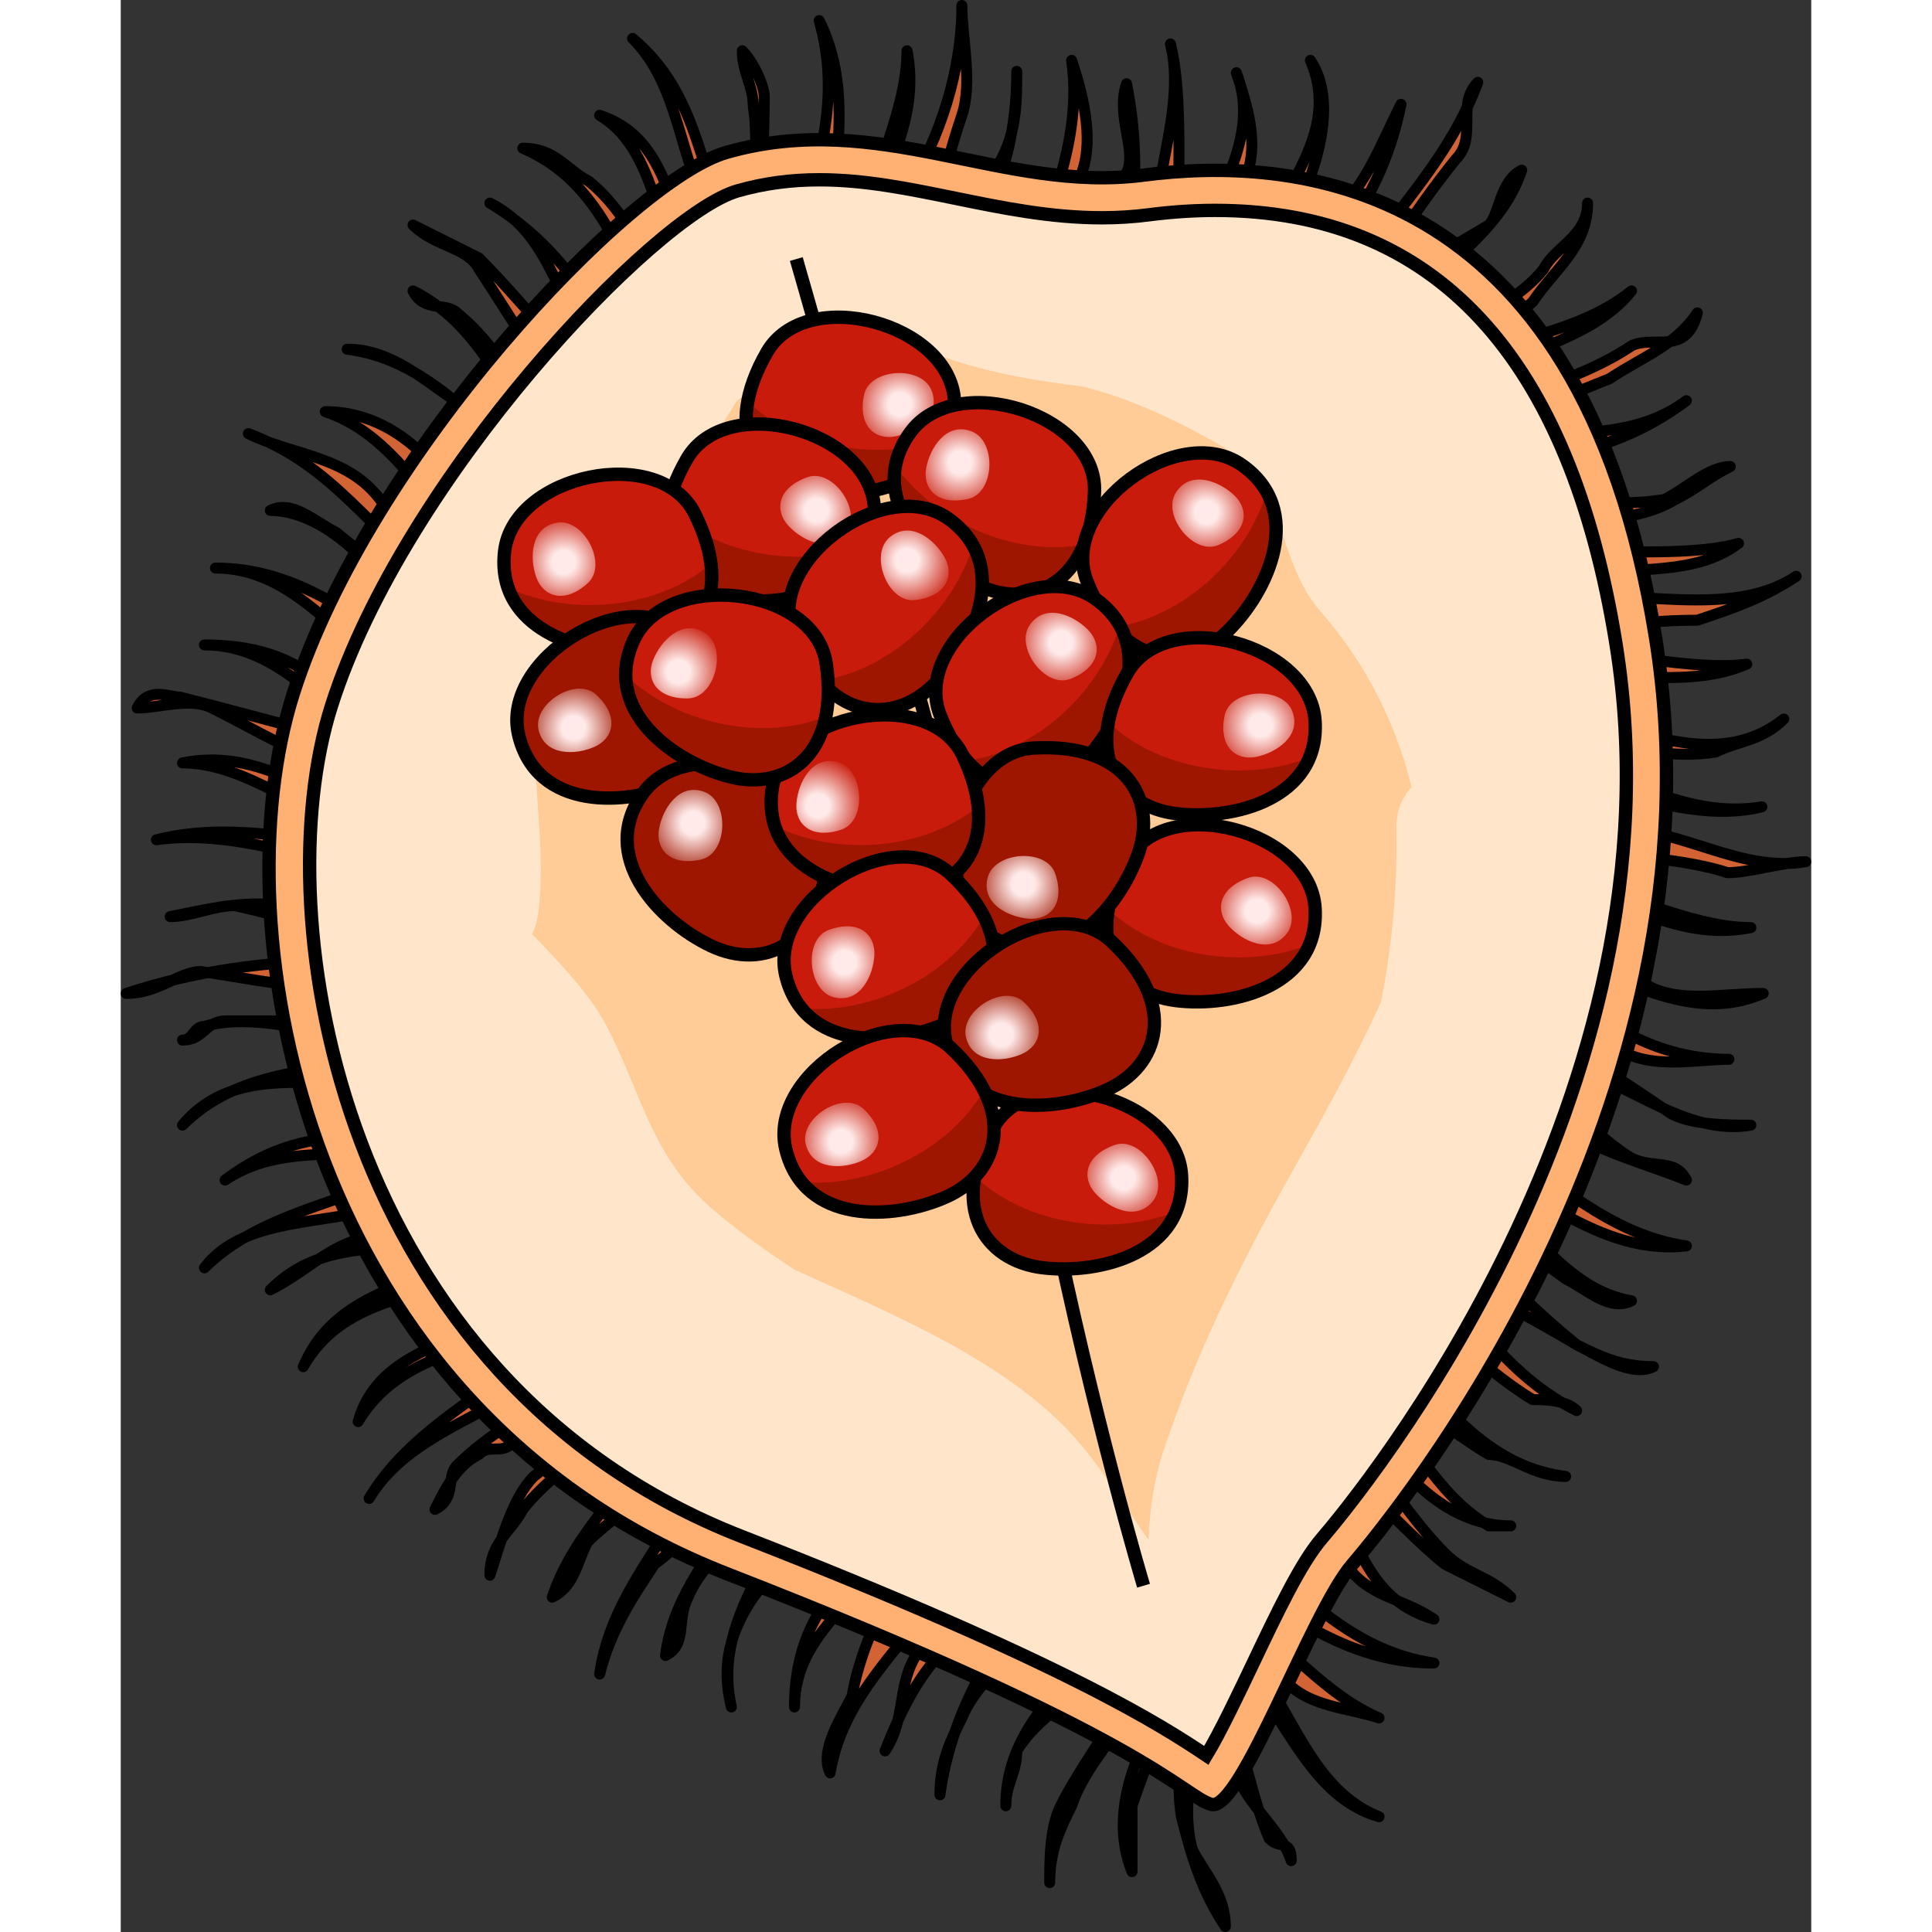 <?xml version="1.0" encoding="utf-8"?>
<!-- Created by: Science Figures, www.sciencefigures.org, Generator: Science Figures Editor -->
<!DOCTYPE svg PUBLIC "-//W3C//DTD SVG 1.1//EN" "http://www.w3.org/Graphics/SVG/1.1/DTD/svg11.dtd">
<svg version="1.1" id="Layer_1" xmlns="http://www.w3.org/2000/svg" xmlns:xlink="http://www.w3.org/1999/xlink" 
	 width="800px" height="800px" viewBox="0 0 154 176" enable-background="new 0 0 154 176" xml:space="preserve">
<rect x="0" y="0" width="154" height="176" fill="#333333" stroke="none"/>
<g>
	<g>
		<g>
			<g>
				<g>
					<path fill="#D16334" stroke="#000000" stroke-linecap="round" stroke-linejoin="round" stroke-miterlimit="10" d="M58.625,26.5
						c0-2-2-3-3-5c-3-6-3-13-9-18c5,5,4,13,9,19C56.625,23.5,55.625,26.5,58.625,26.5L58.625,26.5z"/>
				</g>
				<g>
					<path fill="#D16334" stroke="#000000" stroke-linecap="round" stroke-linejoin="round" stroke-miterlimit="10" d="M55.625,28.5
						c-2-1-3-2-4-3c-3-5-3-12-8-15c6,2,6,8,9,13c1,2,3,3,5,4C57.625,28.5,56.625,28.5,55.625,28.5L55.625,28.5z"/>
				</g>
				<g>
					<path fill="#D16334" stroke="#000000" stroke-linecap="round" stroke-linejoin="round" stroke-miterlimit="10" d="M48.625,35.5
						c-1-1-3-1-4-2c-5-5-5-12-11-15c5,3,8,7,11,12c1,1,3,3,6,3C49.625,34.5,49.625,34.5,48.625,35.5L48.625,35.5z"/>
				</g>
				<g>
					<path fill="#D16334" stroke="#000000" stroke-linecap="round" stroke-linejoin="round" stroke-miterlimit="10" d="M52.625,32.5
						c-1-1-3-2-4-3c-3-6-5-13-12-16c3,0,4,2,6,3c5,4,6,11,12,14C53.625,31.5,53.625,31.5,52.625,32.5L52.625,32.5z"/>
				</g>
			</g>
			<g>
				<g>
					<path fill="#D16334" stroke="#000000" stroke-linecap="round" stroke-linejoin="round" stroke-miterlimit="10" d="M47.625,37.5
						c-6-3-10-9-15-14c-2-1-4-2-6-3c2,2,5,2,6,4c4,6,7,12,13,15C45.625,39.5,46.625,38.5,47.625,37.5L47.625,37.5z"/>
				</g>
				<g>
					<path fill="#D16334" stroke="#000000" stroke-linecap="round" stroke-linejoin="round" stroke-miterlimit="10" d="M42.625,42.5
						c-1-1-3-1-4-2c-4-5-6-11-12-14c1,2,3,1,4,2c5,4,7,11,14,12C43.625,41.5,43.625,41.5,42.625,42.5L42.625,42.5z"/>
				</g>
				<g>
					<path fill="#D16334" stroke="#000000" stroke-linecap="round" stroke-linejoin="round" stroke-miterlimit="10" d="M36.625,51.5
						c-2,0-4-1-5-2c-4-4-7-10-13-12c4,0,7,2,9,4c3,3,5,7,10,7C37.625,48.5,37.625,50.5,36.625,51.5L36.625,51.5z"/>
				</g>
				<g>
					<path fill="#D16334" stroke="#000000" stroke-linecap="round" stroke-linejoin="round" stroke-miterlimit="10" d="
						M39.625,46.75c-5-1-6-6.125-9-10.125c-3-2-6-4.813-10-4.813c8,1,13,8.188,19,13.188c0,0,1,0,2,0
						C40.625,46,40.625,45.75,39.625,46.75L39.625,46.75z"/>
				</g>
			</g>
			<g>
				<g>
					<path fill="#D16334" stroke="#000000" stroke-linecap="round" stroke-linejoin="round" stroke-miterlimit="10" d="M35.625,52.5
						c-4-1-9-3-12-7s-8-4-12-6c8,3,11,9,18,14c2,1,3,1,5,1C34.625,53.5,34.625,52.5,35.625,52.5L35.625,52.5z"/>
				</g>
				<g>
					<path fill="#D16334" stroke="#000000" stroke-linecap="round" stroke-linejoin="round" stroke-miterlimit="10" d="M31.625,58.5
						c-4,0-8-3-10-8c-2-2-5-4-8-4c2-1,4,1,6,2c5,4,8,7,14,8C32.625,57.5,32.625,57.5,31.625,58.5L31.625,58.5z"/>
				</g>
				<g>
					<path fill="#D16334" stroke="#000000" stroke-linecap="round" stroke-linejoin="round" stroke-miterlimit="10" d="M28.625,68
						c-2,0-4,0-5,0c-5-3-9-9.25-16-9.25c4,0,8,0.875,11,3.875c3,2,7,4.188,11,3.188C28.625,65.813,28.625,67,28.625,68L28.625,68z"
						/>
				</g>
				<g>
					<path fill="#D16334" stroke="#000000" stroke-linecap="round" stroke-linejoin="round" stroke-miterlimit="10" d="M29.625,63
						c-1,0-1,0-2,0c-7-3-11-11.25-19-11.25c7,0,12,3.875,18,7.875c1,1,3,1.188,4,1.188C30.625,61.813,30.625,63,29.625,63L29.625,63
						z"/>
				</g>
			</g>
			<g>
				<g>
					<path fill="#D16334" stroke="#000000" stroke-linecap="round" stroke-linejoin="round" stroke-miterlimit="10" d="M27.125,68.5
						c0,1-13.75-3-21.75-5c-1,0-2.875-1-3.875,1c2,0,4.813-1,6.813,0c6,3,11.813,7,18.813,6C27.125,70.5,27.125,69.5,27.125,68.5
						L27.125,68.5z"/>
				</g>
				<g>
					<path fill="#D16334" stroke="#000000" stroke-linecap="round" stroke-linejoin="round" stroke-miterlimit="10" d="M26.625,74.5
						c-1,0-3,1-4,1c-6-1-11-6-17-6c5-1,9,1,13,3c3,0,6,1,9-1C28.625,72.5,25.625,73.5,26.625,74.5L26.625,74.5z"/>
				</g>
				<g>
					<path fill="#D16334" stroke="#000000" stroke-linecap="round" stroke-linejoin="round" stroke-miterlimit="10" d="M26.125,83.5
						c0,4-10.75,0-15.75-1c-2,0-3.875,1-5.875,1c5-1,8.813-2,13.813,0c3,1,4.813-2,7.813-2C26.125,82.5,26.125,82.5,26.125,83.5
						L26.125,83.5z"/>
				</g>
				<g>
					<path fill="#D16334" stroke="#000000" stroke-linecap="round" stroke-linejoin="round" stroke-miterlimit="10" d="M26.125,78.5
						c0,0-0.75,1-1.75,1c-7-1-14.125-4-21.125-3c8-2,14.875,1,22.875,0C26.125,77.5,26.125,77.5,26.125,78.5L26.125,78.5z"/>
				</g>
			</g>
			<g>
				<g>
					<path fill="#D16334" stroke="#000000" stroke-linecap="round" stroke-linejoin="round" stroke-miterlimit="10" d="M27.125,85.5
						c0,0-4.75,2-6.75,2c-7,0-13.875,1-19.875,3c3,0,4.813-2,6.813-2c7,1,13.813,3,19.813-1C27.125,87.5,27.125,86.5,27.125,85.5
						L27.125,85.5z"/>
				</g>
				<g>
					<path fill="#D16334" stroke="#000000" stroke-linecap="round" stroke-linejoin="round" stroke-miterlimit="10" d="M28.625,91.5
						c-5,6-14,0-21,2c-1,0-1,1.25-2,1.25c2,0,2-1.75,4-1.75c4,0,8,0,12,0c3,0,3-3.25,6-3.25C27.625,90.75,27.625,91.5,28.625,91.5
						L28.625,91.5z"/>
				</g>
				<g>
					<path fill="#D16334" stroke="#000000" stroke-linecap="round" stroke-linejoin="round" stroke-miterlimit="10" d="
						M30.125,101.5c0,1-0.75,2-0.75,2c-7,3-13.875,0-19.875,4c4-3,7.813-4,12.813-4c3,0,4.813-3,7.813-4
						C30.125,100.5,30.125,100.5,30.125,101.5L30.125,101.5z"/>
				</g>
				<g>
					<path fill="#D16334" stroke="#000000" stroke-linecap="round" stroke-linejoin="round" stroke-miterlimit="10" d="M29.625,96.5
						c-1,1-3,2-4,2c-7,1-15-2-20,4c5-5,12-5,19-6c1,0,2-2,4-2C28.625,95.5,28.625,96.5,29.625,96.5L29.625,96.5z"/>
				</g>
			</g>
			<g>
				<g>
					<path fill="#D16334" stroke="#000000" stroke-linecap="round" stroke-linejoin="round" stroke-miterlimit="10" d="
						M31.625,102.5c-1,2-4,3-5,4c-6,3-14,4-19,9c3-4,9-4,14-5c4-1,8-1,11-5C33.625,104.5,30.625,103.5,31.625,102.5L31.625,102.5z"
						/>
				</g>
				<g>
					<path fill="#D16334" stroke="#000000" stroke-linecap="round" stroke-linejoin="round" stroke-miterlimit="10" d="
						M34.625,108.5c-1,1-2,3-4,4c-6,2-12,0-17,5c4-2,6-5,11-5c3-1,7-3,9-6C33.625,107.5,33.625,108.5,34.625,108.5L34.625,108.5z"/>
				</g>
				<g>
					<path fill="#D16334" stroke="#000000" stroke-linecap="round" stroke-linejoin="round" stroke-miterlimit="10" d="
						M39.625,116.5c-1,3-3,5-5,5c-5,2-10,3-13,8c2-7,10-7,15-11c1-1,1-3,2-4C38.625,115.5,39.625,115.5,39.625,116.5L39.625,116.5z"
						/>
				</g>
				<g>
					<path fill="#D16334" stroke="#000000" stroke-linecap="round" stroke-linejoin="round" stroke-miterlimit="10" d="
						M36.625,112.5c0,1-1,2-1,2c-7,4-15,3-19,10c3-7,10-7,16-11c1-1,2-2,3-3C35.625,111.5,36.625,111.5,36.625,112.5L36.625,112.5z"
						/>
				</g>
			</g>
			<g>
				<g>
					<path fill="#D16334" stroke="#000000" stroke-linecap="round" stroke-linejoin="round" stroke-miterlimit="10" d="
						M40.625,117.5c-1,4-4,5-6,8c-4,3-9,6-12,11c3-5,9-7,14-10c3-2,4-5,6-7C41.625,118.5,41.625,118.5,40.625,117.5L40.625,117.5z"
						/>
				</g>
				<g>
					<path fill="#D16334" stroke="#000000" stroke-linecap="round" stroke-linejoin="round" stroke-miterlimit="10" d="
						M45.625,122.5c-1,3-3,4-5,6c-2,1-3,1-5,3c-1,1-2,0-3,1c-2,1-3,3-4,5c2-1,1-3,2-4c5-5,11-6,13-13
						C44.625,121.5,44.625,121.5,45.625,122.5L45.625,122.5z"/>
				</g>
				<g>
					<path fill="#D16334" stroke="#000000" stroke-linecap="round" stroke-linejoin="round" stroke-miterlimit="10" d="
						M52.375,127.5c1,6-5.875,9-9.875,13c-1,2-1.188,4-3.188,5c2-6,6.813-10,10.813-16c0-1,0-2,0-3
						C51.125,125.5,52.375,126.5,52.375,127.5L52.375,127.5z"/>
				</g>
				<g>
					<path fill="#D16334" stroke="#000000" stroke-linecap="round" stroke-linejoin="round" stroke-miterlimit="10" d="
						M48.625,125.5c-2,5-8,7-12,12c-1,2-3,3-3,6c1-3,2-7,4-9c4-3,6-8,10-11C47.625,123.5,48.625,124.5,48.625,125.5L48.625,125.5z"
						/>
				</g>
			</g>
			<g>
				<g>
					<path fill="#D16334" stroke="#000000" stroke-linecap="round" stroke-linejoin="round" stroke-miterlimit="10" d="
						M54.625,128.5c0,2-1,4-2,6c-3,6-8,11-9,18c1-4,3-7,5-10c4-3,8-8,8-13C56.625,128.5,55.625,128.5,54.625,128.5L54.625,128.5z"/>
				</g>
				<g>
					<path fill="#D16334" stroke="#000000" stroke-linecap="round" stroke-linejoin="round" stroke-miterlimit="10" d="M59.625,131
						c0,0,1,1.75,1,2.75c-1,5-7,6.875-9,11.875c-1,2,0,4.188-2,5.188c1-8,8-11.813,8-19.813C58.625,131,58.625,131,59.625,131
						L59.625,131z"/>
				</g>
				<g>
					<path fill="#D16334" stroke="#000000" stroke-linecap="round" stroke-linejoin="round" stroke-miterlimit="10" d="
						M71.125,135.5c0,1,0,3,0,4c-3,6-9.75,9-9.75,16c0-4,1.125-8,4.125-11c2-3,3.813-6,2.813-10
						C69.313,134.5,70.125,135.5,71.125,135.5L71.125,135.5z"/>
				</g>
				<g>
					<path fill="#D16334" stroke="#000000" stroke-linecap="round" stroke-linejoin="round" stroke-miterlimit="10" d="
						M65.625,133.5c-1,5-5,8-8,12c-2,3-3,6-2,10c-2-9,6-15,7-23C63.625,132.5,64.625,133.5,65.625,133.5L65.625,133.5z"/>
				</g>
			</g>
			<g>
				<g>
					<path fill="#D16334" stroke="#000000" stroke-linecap="round" stroke-linejoin="round" stroke-miterlimit="10" d="
						M73.625,136.5c-2,6-6,12-7,18c-1,2-3,5-2,7c1-6,5-10,9-15c1-3,1-6,3-9C75.625,137.5,74.625,136.5,73.625,136.5L73.625,136.5z"
						/>
				</g>
				<g>
					<path fill="#D16334" stroke="#000000" stroke-linecap="round" stroke-linejoin="round" stroke-miterlimit="10" d="
						M80.625,139.5c0,3,1,6-2,8c-5,3-7,7-9,12c2-3,1-6,3-9c3-3,5-8,5-12C78.625,138.5,79.625,139.5,80.625,139.5L80.625,139.5z"/>
				</g>
				<g>
					<path fill="#D16334" stroke="#000000" stroke-linecap="round" stroke-linejoin="round" stroke-miterlimit="10" d="
						M92.625,145.5c0,7-8,9-11,14c0,2-1,3-1,5c0-6,4-10,8-14c1-2,1-5,1-7C90.625,144.5,91.625,145.5,92.625,145.5L92.625,145.5z"/>
				</g>
				<g>
					<path fill="#D16334" stroke="#000000" stroke-linecap="round" stroke-linejoin="round" stroke-miterlimit="10" d="
						M86.625,142.5c-1,6-8,9-10,14c-1,2-2,4-2,7c1-7,4-12,8-18c1-1,1-3,1-5C84.625,141.5,85.625,141.5,86.625,142.5L86.625,142.5z"
						/>
				</g>
			</g>
			<g>
				<g>
					<path fill="#D16334" stroke="#000000" stroke-linecap="round" stroke-linejoin="round" stroke-miterlimit="10" d="
						M93.625,145.5c1,7-5,13-8,19c-1,2-1,5-1,7c0-3,1-5,2-7c2-6,9-10,8-18L93.625,145.5L93.625,145.5z"/>
				</g>
				<g>
					<path fill="#D16334" stroke="#000000" stroke-linecap="round" stroke-linejoin="round" stroke-miterlimit="10" d="
						M94.375,146.5c3,6-0.25,12-2.25,18c0,2,0,4,0,6c-2-5,0.125-10,2.125-14C95.25,153.5,94.375,149.5,94.375,146.5L94.375,146.5z"
						/>
				</g>
				<g>
					<path fill="#D16334" stroke="#000000" stroke-linecap="round" stroke-linejoin="round" stroke-miterlimit="10" d="
						M94.625,146.5c7,4,7,14,10,21c1,1,2,0,2,2c-1-3-4-5-5-8C99.625,156.5,99.625,150.5,94.625,146.5L94.625,146.5z"/>
				</g>
				<g>
					<path fill="#D16334" stroke="#000000" stroke-linecap="round" stroke-linejoin="round" stroke-miterlimit="10" d="
						M94.625,146.5c7,6,1,15,3,22c1,2,3,4,3,7c-2-3-3-6-4-10C95.625,159.5,98.625,151.5,94.625,146.5L94.625,146.5z"/>
				</g>
			</g>
			<g>
				<g>
					<path fill="#D16334" stroke="#000000" stroke-linecap="round" stroke-linejoin="round" stroke-miterlimit="10" d="
						M94.625,146.5c3,0,4,3,6,4c5,4,7,13,14,15c-5-2-7-7-10-12C101.625,150.5,98.625,146.5,94.625,146.5L94.625,146.5z"/>
				</g>
				<g>
					<path fill="#D16334" stroke="#000000" stroke-linecap="round" stroke-linejoin="round" stroke-miterlimit="10" d="
						M95.625,144.5c8,1,12,9,19,12c-3-1-7-1-9-4C103.625,147.5,97.625,148.5,95.625,144.5L95.625,144.5z"/>
				</g>
				<g>
					<path fill="#D16334" stroke="#000000" stroke-linecap="round" stroke-linejoin="round" stroke-miterlimit="10" d="
						M103.625,131.5c2,1,4,1,5,2c4,5,4,12,11,14c-3-2-6-2-8-5c-2-4-5-8-10-8C103.625,134.5,101.625,131.5,103.625,131.5
						L103.625,131.5z"/>
				</g>
				<g>
					<path fill="#D16334" stroke="#000000" stroke-linecap="round" stroke-linejoin="round" stroke-miterlimit="10" d="
						M98.625,138.5c1,1,3,1,4,2c5,5,10,10,17,11c-9,0-15-6-22-10C96.625,140.5,97.625,139.5,98.625,138.5L98.625,138.5z"/>
				</g>
			</g>
			<g>
				<g>
					<path fill="#D16334" stroke="#000000" stroke-linecap="round" stroke-linejoin="round" stroke-miterlimit="10" d="
						M104.625,130.5c7,2,11,8,16,12c2,1,4,2,6,3c-2-2-4-2-6-4c-5-5-7-11-13-13C105.625,128.5,105.625,129.5,104.625,130.5
						L104.625,130.5z"/>
				</g>
				<g>
					<path fill="#D16334" stroke="#000000" stroke-linecap="round" stroke-linejoin="round" stroke-miterlimit="10" d="
						M108.625,124.5c2,0,4,1.25,5,2.25c4,4,6,9.25,11,12.25c1,0,1,0,2,0c-4,0-7-2.25-9-4.25c-2-4-6-6.125-10-8.125
						C108.625,126.625,108.625,125.5,108.625,124.5L108.625,124.5z"/>
				</g>
				<g>
					<path fill="#D16334" stroke="#000000" stroke-linecap="round" stroke-linejoin="round" stroke-miterlimit="10" d="
						M114.625,115.5c2,0,4,0,5,1c4,4,7,9,13,12c-1-1-3-1-4-1c-5-3-9-8-15-10C113.625,117.5,113.625,115.5,114.625,115.5
						L114.625,115.5z"/>
				</g>
				<g>
					<path fill="#D16334" stroke="#000000" stroke-linecap="round" stroke-linejoin="round" stroke-miterlimit="10" d="
						M111.625,120.5c1,0,2,0,3,1c5,5,9,12,17,13c-3,0-5-2-7-2c-5-3-9-7-14-10C109.625,121.5,110.625,120.5,111.625,120.5
						L111.625,120.5z"/>
				</g>
			</g>
			<g>
				<g>
					<path fill="#D16334" stroke="#000000" stroke-linecap="round" stroke-linejoin="round" stroke-miterlimit="10" d="
						M115.625,113.5c6,3,12,6,17,9c2,1,5,3,7,2c-3,0-5-1-7-2c-5-4-8-8-14-11C117.625,111.5,115.625,111.5,115.625,113.5
						L115.625,113.5z"/>
				</g>
				<g>
					<path fill="#D16334" stroke="#000000" stroke-linecap="round" stroke-linejoin="round" stroke-miterlimit="10" d="
						M118.625,107.5c2,0,3,0,5,1c5,3,8,9,14,10c-2,1-4-1-6-2c-4-3-8-5-13-7l-1,1C117.625,109.5,117.625,108.5,118.625,107.5
						L118.625,107.5z"/>
				</g>
				<g>
					<path fill="#D16334" stroke="#000000" stroke-linecap="round" stroke-linejoin="round" stroke-miterlimit="10" d="
						M122.625,97.5c7-1,10,5,15,8c2,1,4,0,5,2c-5-2-10-3-14-7c-2-1-5,0-7,0C121.625,99.5,122.625,98.5,122.625,97.5L122.625,97.5z"
						/>
				</g>
				<g>
					<path fill="#D16334" stroke="#000000" stroke-linecap="round" stroke-linejoin="round" stroke-miterlimit="10" d="
						M120.625,102.5c1,1,3,1,4,1c6,4,11,9,18,10c-9,1-15-7-23-8C120.625,104.5,120.625,103.5,120.625,102.5L120.625,102.5z"/>
				</g>
			</g>
			<g>
				<g>
					<path fill="#D16334" stroke="#000000" stroke-linecap="round" stroke-linejoin="round" stroke-miterlimit="10" d="
						M123.125,96.5c0-1,6.25,1,9.25,1c5,1,10.125,6,16.125,5c-2,0-5.188,0-7.188-1c-6-4-11.188-8-18.188-8
						C123.125,94.5,123.125,95.5,123.125,96.5L123.125,96.5z"/>
				</g>
				<g>
					<path fill="#D16334" stroke="#000000" stroke-linecap="round" stroke-linejoin="round" stroke-miterlimit="10" d="
						M124.125,89.5c0,0,6.25-1,8.25,1c4,4,9.125,6,14.125,6c-3,0-7.188,1-10.188-1c-3-3-8.188-5-12.188-3
						C124.125,91.5,124.125,90.5,124.125,89.5L124.125,89.5z"/>
				</g>
				<g>
					<path fill="#D16334" stroke="#000000" stroke-linecap="round" stroke-linejoin="round" stroke-miterlimit="10" d="
						M126.125,79.5c0-2,9.25,0,13.25,3c3,1,6.125,2,9.125,2c-5,1-9.188-1-14.188-3c-3,0-6.188-1-8.188,1
						C126.125,81.5,126.125,80.5,126.125,79.5L126.125,79.5z"/>
				</g>
				<g>
					<path fill="#D16334" stroke="#000000" stroke-linecap="round" stroke-linejoin="round" stroke-miterlimit="10" d="
						M126.625,84.5c5-1,8,3,12,5c3,2,7,1,11,1c-7,3-13-2-19-3c-2,0-4,1-5,0S125.625,85.5,126.625,84.5L126.625,84.5z"/>
				</g>
			</g>
			<g>
				<g>
					<path fill="#D16334" stroke="#000000" stroke-linecap="round" stroke-linejoin="round" stroke-miterlimit="10" d="
						M127.125,77.5c0,0,13.25,0,19.25,2c2,0,5.125-1,7.125-1c-6,1-11.188-3-17.188-3c-3-1-6.188-3-9.188,0
						C127.125,76.5,127.125,76.5,127.125,77.5L127.125,77.5z"/>
				</g>
				<g>
					<path fill="#D16334" stroke="#000000" stroke-linecap="round" stroke-linejoin="round" stroke-miterlimit="10" d="
						M127.125,71.5c0-1,3.25-2,5.25-2c6,2,11.125,5,17.125,4c-4,1-8.188,0-12.188-1c-3,0-7.188-1-10.188,1
						C127.125,72.5,127.125,72.5,127.125,71.5L127.125,71.5z"/>
				</g>
				<g>
					<path fill="#D16334" stroke="#000000" stroke-linecap="round" stroke-linejoin="round" stroke-miterlimit="10" d="
						M126.125,61.5c0-5,15,0,22-1c-7,3-15-1-22,3C126.125,62.5,126.125,62.5,126.125,61.5L126.125,61.5z"/>
				</g>
				<g>
					<path fill="#D16334" stroke="#000000" stroke-linecap="round" stroke-linejoin="round" stroke-miterlimit="10" d="
						M127.125,66.5c0-2,5.25-1,7.25-1c6,2,12.125,4,17.125,0c-2,2-4.188,2-6.188,3c-6,1-12.188-2-18.188,0
						C127.125,67.5,127.125,67.5,127.125,66.5L127.125,66.5z"/>
				</g>
			</g>
			<g>
				<g>
					<path fill="#D16334" stroke="#000000" stroke-linecap="round" stroke-linejoin="round" stroke-miterlimit="10" d="
						M126.625,59.5c6-2,11-3,17-3c3-1,6-2,9-4c-6,4-15,1-22,2C129.625,57.5,125.625,53.5,126.625,59.5L126.625,59.5z"/>
				</g>
				<g>
					<path fill="#D16334" stroke="#000000" stroke-linecap="round" stroke-linejoin="round" stroke-miterlimit="10" d="
						M125.125,52.5c0-4,15.25-1,22.25-3c-4,3-9.125,2-14.125,3c-3,0-6.125,1-8.125,3C125.125,54.5,125.125,53.5,125.125,52.5
						L125.125,52.5z"/>
				</g>
				<g>
					<path fill="#D16334" stroke="#000000" stroke-linecap="round" stroke-linejoin="round" stroke-miterlimit="10" d="
						M121.625,43.5c2-2,4-4,7-4c5,0,10,0,14-3c-4,3-9,5-14,5c-2,0-4,3-6,4C122.625,44.5,122.625,43.5,121.625,43.5L121.625,43.5z"/>
				</g>
				<g>
					<path fill="#D16334" stroke="#000000" stroke-linecap="round" stroke-linejoin="round" stroke-miterlimit="10" d="
						M123.625,48.5c5-4,11-2,17-3c2-1,4-3,6-3c-2,1-3,2-5,3c-5,3-12,1-17,5C124.625,49.5,123.625,49.5,123.625,48.5L123.625,48.5z"
						/>
				</g>
			</g>
			<g>
				<g>
					<path fill="#D16334" stroke="#000000" stroke-linecap="round" stroke-linejoin="round" stroke-miterlimit="10" d="
						M121.625,42.5c4-4,9-6,14-8c3-2,6-3,8-6c-1,4-4,2-6,3c-6,4-12,4-17,9C121.625,41.5,119.625,42.5,121.625,42.5L121.625,42.5z"/>
				</g>
				<g>
					<path fill="#D16334" stroke="#000000" stroke-linecap="round" stroke-linejoin="round" stroke-miterlimit="10" d="
						M118.625,37.5c1-2,2-3,3-4c5-3,11-3,16-7c-4,5-11,5-16,10c-1,1-2,2-2,3C118.625,39.5,118.625,38.5,118.625,37.5L118.625,37.5z"
						/>
				</g>
				<g>
					<path fill="#D16334" stroke="#000000" stroke-linecap="round" stroke-linejoin="round" stroke-miterlimit="10" d="
						M112.625,32.5c1-6,7-9,12-12c1-1,1-4,3-5c-2,6-8,9-12,14c-1,1-1,3-1,4C114.625,32.5,113.625,32.5,112.625,32.5L112.625,32.5z"
						/>
				</g>
				<g>
					<path fill="#D16334" stroke="#000000" stroke-linecap="round" stroke-linejoin="round" stroke-miterlimit="10" d="
						M115.625,34.5c3-5,10-5,14-10c1-2,4-3,4-6c0,4-3,6-5,9c-1,1-3,1-5,3c-1,1-2,1-3,1c-2,1-2,4-4,5
						C116.625,35.5,116.625,34.5,115.625,34.5L115.625,34.5z"/>
				</g>
			</g>
			<g>
				<g>
					<path fill="#D16334" stroke="#000000" stroke-linecap="round" stroke-linejoin="round" stroke-miterlimit="10" d="
						M111.625,31.5c2-6,6-12,10-17c2-2,0-5,2-7c-3,8-9,13-13,20C110.625,28.5,109.625,30.5,111.625,31.5L111.625,31.5z"/>
				</g>
				<g>
					<path fill="#D16334" stroke="#000000" stroke-linecap="round" stroke-linejoin="round" stroke-miterlimit="10" d="
						M107.625,29.5c0-2-1-4,0-5s2-3,3-5c3-3,4-6,6-10c-1,5-3,9-6,13c-1,2-1,5-1,8C109.625,30.5,107.625,30.5,107.625,29.5
						L107.625,29.5z"/>
				</g>
				<g>
					<path fill="#D16334" stroke="#000000" stroke-linecap="round" stroke-linejoin="round" stroke-miterlimit="10" d="M99.625,29
						c-2,0-1-6.25-1-8.25c2-4,5-9.125,3-14.125c1,3,2,6.188,1,9.188c-1,4-3,9.188-1,13.188C100.625,29,100.625,29,99.625,29
						L99.625,29z"/>
				</g>
				<g>
					<path fill="#D16334" stroke="#000000" stroke-linecap="round" stroke-linejoin="round" stroke-miterlimit="10" d="M103.125,30
						c0,0,0-3.5,0-5.5c2-7,8.25-12,5.25-19c2,3,1.125,7.25,0.125,10.25c-1,4-1.875,9.25-2.875,14.25
						C105.625,30,104.125,30,103.125,30L103.125,30z"/>
				</g>
			</g>
			<g>
				<g>
					<path fill="#D16334" stroke="#000000" stroke-linecap="round" stroke-linejoin="round" stroke-miterlimit="10" d="M98.625,29
						c-4,0-1-17-3-25c2,8-5,18,1,25C96.625,29,97.625,29,98.625,29L98.625,29z"/>
				</g>
				<g>
					<path fill="#D16334" stroke="#000000" stroke-linecap="round" stroke-linejoin="round" stroke-miterlimit="10" d="M90.625,30
						c-4,0-2-10.25,1-14.25c1-2-1-5.125,0-8.125c1,5,1,10.188,0,15.188c0,2,2,5.188,3,7.188C93.625,30,91.625,30,90.625,30
						L90.625,30z"/>
				</g>
				<g>
					<path fill="#D16334" stroke="#000000" stroke-linecap="round" stroke-linejoin="round" stroke-miterlimit="10" d="M75.625,27.5
						l-1-1c-1-5,2-8,5-11c2-3,2-6,2-9c0,5-1,10-4,15c-2,3,1,5,1,7C77.625,28.5,76.625,27.5,75.625,27.5L75.625,27.5z"/>
				</g>
				<g>
					<path fill="#D16334" stroke="#000000" stroke-linecap="round" stroke-linejoin="round" stroke-miterlimit="10" d="M82.625,28.5
						c0-1-1-1-1-2c3-7,6-14,5-21c1,3,2,7,1,10c-1,5-3,9-1,14C85.625,29.5,83.625,29.5,82.625,28.5L82.625,28.5z"/>
				</g>
			</g>
			<g>
				<g>
					<path fill="#D16334" stroke="#000000" stroke-linecap="round" stroke-linejoin="round" stroke-miterlimit="10" d="M73.625,27.5
						c0-6,1-11,3-17c1-3,0-7,0-10c0,6-2,12-5,17c-2,3-2,6-1,9C70.625,27.5,72.625,27.5,73.625,27.5L73.625,27.5z"/>
				</g>
				<g>
					<path fill="#D16334" stroke="#000000" stroke-linecap="round" stroke-linejoin="round" stroke-miterlimit="10" d="M66.625,27
						c-2,0,0-9.25,3-13.25c1-3,2-6.125,2-9.125c1,5-1,9.188-3,14.188c0,3-1,6.188,1,8.188C68.625,27,67.625,27,66.625,27L66.625,27z
						"/>
				</g>
				<g>
					<path fill="#D16334" stroke="#000000" stroke-linecap="round" stroke-linejoin="round" stroke-miterlimit="10" d="M59.625,27
						c-4,0-1-11.25-2-17.25c0-2-1-3.125-1-5.125c1,1,2,3.188,2,4.188c0,6-1,13.188,3,18.188C60.625,27,60.625,27,59.625,27
						L59.625,27z"/>
				</g>
				<g>
					<path fill="#D16334" stroke="#000000" stroke-linecap="round" stroke-linejoin="round" stroke-miterlimit="10" d="M62.625,27
						c0,0-1-4.25-1-5.25c2-7,4-12.875,2-19.875c4,8,0,17.125,1,25.125C63.625,27,63.625,27,62.625,27L62.625,27z"/>
				</g>
			</g>
		</g>
	</g>
	<path fill="#FFB174" stroke="#000000" stroke-width="1.217" stroke-miterlimit="10" d="M55.216,13.872
		c-8.911,2.527-32.635,27.735-39.496,49.31s1.121,65.227,39.536,80.194s41.393,20.163,44.061,20.994
		c2.669,0.832,9.113-17.461,12.855-21.826c3.741-4.365,34.508-41.674,27.646-84.444c-6.86-42.771-33.84-43.81-46.645-42.147
		C80.367,17.613,69.143,9.922,55.216,13.872z"/>
	<path fill="#FFE5CA" stroke="#000000" stroke-width="1.217" stroke-miterlimit="10" d="M98.893,159.912
		c-3.816-2.554-12.722-8.408-42.312-19.938c-36.405-14.184-43.589-56.168-37.382-75.687c6.571-20.669,29.424-44.753,37.012-46.905
		c2.383-0.675,4.811-1.004,7.424-1.004c4.155,0,8.144,0.817,12.366,1.68c4.282,0.876,8.71,1.781,13.37,1.781
		c1.457,0,2.895-0.09,4.271-0.27c2.064-0.267,4.103-0.403,6.06-0.403c20.022,0,32.308,13.293,36.513,39.509
		c6.594,41.104-23.375,77.479-26.814,81.491c-1.904,2.221-4.017,6.661-6.253,11.361C101.885,154.185,100.129,157.877,98.893,159.912
		z"/>
	<path fill="#FFCC97" d="M116.208,75.509c-0.031-1.635,0.523-2.884,1.379-3.794c-1.4-5.825-4.18-11.33-8.34-16.077
		c-3.937-4.495-3.224-11.669-8.464-14.718c-3.977-2.314-8.564-4.598-13.213-5.717c-3.848-0.473-7.677-1.089-11.45-2.295
		c-3.001-0.96-5.964-2.026-8.903-3.158c-0.544,1.432-1.76,2.6-3.785,3.018c-2.822,0.584-5.227,1.966-7.341,3.799
		c-2.834,4.674-6.158,8.973-9.796,13.113c-0.328,0.527-0.654,1.046-0.978,1.549c-2.93,4.554-7.457,9.786-7.586,15.479
		c-0.126,5.531,1.005,10.99,0.3,16.507c-0.086,0.667-0.28,1.3-0.555,1.888c2.74,2.83,5.358,5.605,6.832,8.455
		c3.133,6.061,4.064,11.815,9.522,16.526c2.38,2.054,4.933,3.867,7.553,5.581c2.849,1.294,5.763,2.575,8.69,3.974
		c5.816,2.777,12.148,6.222,16.57,11.034c2.686,2.924,4.681,6.382,6.975,9.585c0.127-2.77,0.509-5.51,1.404-8.189
		c2.879-8.609,6.813-16.617,11.245-24.525c2.964-5.288,5.982-10.659,8.521-16.213C115.85,86.077,116.308,80.71,116.208,75.509z"/>
	<path fill="none" stroke="#000000" stroke-width="1.217" stroke-miterlimit="10" d="M61.542,23.598
		c0,0,19.017,66.106,23.077,85.979c4.059,19.871,8.555,34.878,8.555,34.878"/>
	<g>
		<path fill="#C81B0B" d="M58.868,32.08c3.556-6.171,16.659-2.647,17.083,4.418c0.421,7.064-7.438,9.076-12.699,8.419
			C57.988,44.262,54.677,39.356,58.868,32.08z"/>
		<path fill="#9F1600" d="M57.133,36.607c4.576,4.319,12.356,5.561,18.307,3.191c-1.796,4.39-7.865,5.658-12.188,5.119
			C59.174,44.411,56.285,41.346,57.133,36.607z"/>
		<path fill="none" stroke="#000000" stroke-width="1.217" stroke-miterlimit="10" d="M58.868,32.08
			c3.556-6.171,16.659-2.647,17.083,4.418c0.421,7.064-7.438,9.076-12.699,8.419C57.988,44.262,54.677,39.356,58.868,32.08z"/>
		
			<radialGradient id="SVGID_1_" cx="-498.217" cy="510.82" r="4.695" gradientTransform="matrix(-0.143 0.99 0.99 0.143 -505.983 457.037)" gradientUnits="userSpaceOnUse">
			<stop  offset="0.226" style="stop-color:#FFEAE9"/>
			<stop  offset="1" style="stop-color:#FFEAE9;stop-opacity:0"/>
		</radialGradient>
		<path fill="url(#SVGID_1_)" d="M67.709,35.976c0.497-2.439,5.229-2.715,6.15-0.419c0.918,2.294-1.464,3.828-3.281,4.193
			C68.759,40.113,67.123,38.852,67.709,35.976z"/>
	</g>
	<g>
		<path fill="#C81B0B" d="M51.568,41.813c3.556-6.171,16.659-2.647,17.083,4.417c0.42,7.065-7.438,9.076-12.699,8.419
			C50.688,53.996,47.377,49.09,51.568,41.813z"/>
		<path fill="#9F1600" d="M49.833,46.34c4.575,4.319,12.355,5.561,18.307,3.191c-1.796,4.39-7.866,5.658-12.188,5.118
			C51.875,54.144,48.985,51.079,49.833,46.34z"/>
		<path fill="none" stroke="#000000" stroke-width="1.217" stroke-miterlimit="10" d="M51.568,41.813
			c3.556-6.171,16.659-2.647,17.083,4.417c0.42,7.065-7.438,9.076-12.699,8.419C50.688,53.996,47.377,49.09,51.568,41.813z"/>
		
			<radialGradient id="SVGID_2_" cx="368.71" cy="-23.93" r="4.696" gradientTransform="matrix(-0.921 0.389 0.389 0.921 412.262 -74.9)" gradientUnits="userSpaceOnUse">
			<stop  offset="0.226" style="stop-color:#FFEAE9"/>
			<stop  offset="1" style="stop-color:#FFEAE9;stop-opacity:0"/>
		</radialGradient>
		<path fill="url(#SVGID_2_)" d="M62.553,43.471c2.346-0.834,5.029,3.072,3.54,5.047c-1.49,1.972-4.035,0.727-5.286-0.641
			C59.556,46.509,59.79,44.456,62.553,43.471z"/>
	</g>
	<g>
		<path fill="#C81B0B" d="M52.27,46.759c-3.208-6.36-16.485-3.565-17.301,3.467c-0.813,7.03,6.926,9.472,12.215,9.108
			C52.475,58.971,56.052,54.256,52.27,46.759z"/>
		<path fill="#9F1600" d="M53.753,51.374c-4.807,4.061-12.645,4.87-18.454,2.174c1.548,4.482,7.539,6.085,11.886,5.786
			C51.283,59.052,54.336,56.15,53.753,51.374z"/>
		<path fill="none" stroke="#000000" stroke-width="1.217" stroke-miterlimit="10" d="M52.27,46.759
			c-3.208-6.36-16.485-3.565-17.301,3.467c-0.813,7.03,6.926,9.472,12.215,9.108C52.475,58.971,56.052,54.256,52.27,46.759z"/>
		
			<radialGradient id="SVGID_3_" cx="46.631" cy="1960.914" r="4.695" gradientTransform="matrix(-0.778 0.628 -0.628 -0.778 1308.076 1547.522)" gradientUnits="userSpaceOnUse">
			<stop  offset="0.226" style="stop-color:#FFEAE9"/>
			<stop  offset="1" style="stop-color:#FFEAE9;stop-opacity:0"/>
		</radialGradient>
		<path fill="url(#SVGID_3_)" d="M42.552,53.115c1.843-1.672-0.333-5.885-2.775-5.503c-2.445,0.38-2.549,3.213-1.932,4.96
			C38.458,54.321,40.38,55.085,42.552,53.115z"/>
	</g>
	<g>
		<path fill="#9F1600" d="M51.309,57.768c-5.192-4.874-16.708,2.303-15.061,9.188c1.646,6.883,9.751,6.524,14.595,4.369
			C55.688,69.172,57.433,63.516,51.309,57.768z"/>
		<path fill="#9F1600" d="M54.284,61.596c-3.124,5.463-10.207,8.909-16.591,8.369c2.992,3.68,9.169,3.132,13.15,1.359
			C54.598,69.656,56.47,65.883,54.284,61.596z"/>
		<path fill="none" stroke="#000000" stroke-width="1.217" stroke-miterlimit="10" d="M51.309,57.768
			c-5.192-4.874-16.708,2.303-15.061,9.188c1.646,6.883,9.751,6.524,14.595,4.369C55.688,69.172,57.433,63.516,51.309,57.768z"/>
		
			<radialGradient id="SVGID_4_" cx="-531.557" cy="616.825" r="4.695" gradientTransform="matrix(0.689 0.725 -0.725 0.689 854.682 26.673)" gradientUnits="userSpaceOnUse">
			<stop  offset="0.226" style="stop-color:#FFEAE9"/>
			<stop  offset="1" style="stop-color:#FFEAE9;stop-opacity:0"/>
		</radialGradient>
		<path fill="url(#SVGID_4_)" d="M43.327,63.295c-1.813-1.704-5.837,0.805-5.262,3.209c0.575,2.406,3.408,2.281,5.101,1.528
			C44.857,67.278,45.467,65.303,43.327,63.295z"/>
	</g>
	<g>
		<path fill="#C81B0B" d="M88.707,44.846c0.313-7.116-12.633-11.18-16.784-5.449c-4.149,5.733,1.399,11.651,6.189,13.922
			C82.904,55.594,88.332,53.234,88.707,44.846z"/>
		<path fill="#9F1600" d="M87.738,49.596c-6.18,1.186-13.409-1.947-17.157-7.141c-0.843,4.667,3.596,8.998,7.531,10.864
			C81.825,55.082,85.908,54.048,87.738,49.596z"/>
		<path fill="none" stroke="#000000" stroke-width="1.217" stroke-miterlimit="10" d="M88.707,44.846
			c0.313-7.116-12.633-11.18-16.784-5.449c-4.149,5.733,1.399,11.651,6.189,13.922C82.904,55.594,88.332,53.234,88.707,44.846z"/>
		
			<radialGradient id="SVGID_5_" cx="504.981" cy="1958.27" r="4.696" gradientTransform="matrix(-0.987 0.161 -0.161 -0.987 890.183 1893.658)" gradientUnits="userSpaceOnUse">
			<stop  offset="0.226" style="stop-color:#FFEAE9"/>
			<stop  offset="1" style="stop-color:#FFEAE9;stop-opacity:0"/>
		</radialGradient>
		<path fill="url(#SVGID_5_)" d="M77.198,45.451c2.429-0.543,2.616-5.282,0.307-6.158c-2.312-0.877-3.805,1.535-4.134,3.358
			C73.042,44.475,74.333,46.087,77.198,45.451z"/>
	</g>
	<g>
		<path fill="#C81B0B" d="M61.257,57.828c-2.606-6.63,8.322-14.674,14.109-10.599c5.784,4.078,2.455,11.475-1.34,15.177
			C70.231,66.112,64.332,65.641,61.257,57.828z"/>
		<path fill="#9F1600" d="M63.713,62.006c6.231-0.882,12.054-6.189,13.914-12.318c2.312,4.142-0.483,9.677-3.6,12.719
			C71.087,65.278,66.888,65.624,63.713,62.006z"/>
		<path fill="none" stroke="#000000" stroke-width="1.217" stroke-miterlimit="10" d="M61.257,57.828
			c-2.606-6.63,8.322-14.674,14.109-10.599c5.784,4.078,2.455,11.475-1.34,15.177C70.231,66.112,64.332,65.641,61.257,57.828z"/>
		
			<radialGradient id="SVGID_6_" cx="218.368" cy="1951.158" r="4.696" gradientTransform="matrix(0.986 -0.168 -0.168 -0.986 184.126 2011.587)" gradientUnits="userSpaceOnUse">
			<stop  offset="0.226" style="stop-color:#FFEAE9"/>
			<stop  offset="1" style="stop-color:#FFEAE9;stop-opacity:0"/>
		</radialGradient>
		<path fill="url(#SVGID_6_)" d="M72.339,54.667c-2.472,0.273-4.188-4.146-2.287-5.726c1.903-1.579,4.095,0.218,4.999,1.836
			C75.955,52.396,75.257,54.34,72.339,54.667z"/>
	</g>
	<g>
		<path fill="#9F1600" d="M64.374,77.695c0.314-7.116-12.632-11.18-16.784-5.448c-4.149,5.732,1.399,11.651,6.189,13.922
			C58.571,88.443,63.999,86.084,64.374,77.695z"/>
		<path fill="#9F1600" d="M63.405,82.446c-6.179,1.186-13.409-1.947-17.157-7.141c-0.844,4.667,3.595,8.998,7.53,10.864
			C57.492,87.932,61.576,86.897,63.405,82.446z"/>
		<path fill="none" stroke="#000000" stroke-width="1.217" stroke-miterlimit="10" d="M64.374,77.695
			c0.314-7.116-12.632-11.18-16.784-5.448c-4.149,5.732,1.399,11.651,6.189,13.922C58.571,88.443,63.999,86.084,64.374,77.695z"/>
		
			<radialGradient id="SVGID_7_" cx="534.291" cy="1929.772" r="4.695" gradientTransform="matrix(-0.987 0.161 -0.161 -0.987 890.183 1893.658)" gradientUnits="userSpaceOnUse">
			<stop  offset="0.226" style="stop-color:#FFEAE9"/>
			<stop  offset="1" style="stop-color:#FFEAE9;stop-opacity:0"/>
		</radialGradient>
		<path fill="url(#SVGID_7_)" d="M52.865,78.301c2.429-0.543,2.616-5.282,0.307-6.159c-2.312-0.876-3.805,1.535-4.134,3.358
			C48.709,77.325,50,78.938,52.865,78.301z"/>
	</g>
	<g>
		<path fill="#C81B0B" d="M88.023,52.96c-2.605-6.63,8.322-14.673,14.109-10.598c5.784,4.078,2.455,11.475-1.34,15.177
			C96.998,61.246,91.099,60.774,88.023,52.96z"/>
		<path fill="#9F1600" d="M90.479,57.14c6.231-0.883,12.054-6.189,13.913-12.319c2.313,4.143-0.482,9.678-3.6,12.72
			C97.854,60.412,93.654,60.757,90.479,57.14z"/>
		<path fill="none" stroke="#000000" stroke-width="1.217" stroke-miterlimit="10" d="M88.023,52.96
			c-2.605-6.63,8.322-14.673,14.109-10.598c5.784,4.078,2.455,11.475-1.34,15.177C96.998,61.246,91.099,60.774,88.023,52.96z"/>
		
			<radialGradient id="SVGID_8_" cx="519.555" cy="1977.006" r="4.695" gradientTransform="matrix(0.894 -0.448 -0.448 -0.894 520.111 2046.859)" gradientUnits="userSpaceOnUse">
			<stop  offset="0.226" style="stop-color:#FFEAE9"/>
			<stop  offset="1" style="stop-color:#FFEAE9;stop-opacity:0"/>
		</radialGradient>
		<path fill="url(#SVGID_8_)" d="M99.998,49.649c-2.287,0.985-5.217-2.742-3.858-4.809c1.358-2.065,3.98-0.984,5.315,0.298
			C102.793,46.425,102.692,48.488,99.998,49.649z"/>
	</g>
	<g>
		<path fill="#C81B0B" d="M74.641,65.127c-2.606-6.629,8.322-14.673,14.109-10.598c5.783,4.078,2.454,11.475-1.34,15.177
			C83.615,73.412,77.715,72.94,74.641,65.127z"/>
		<path fill="#9F1600" d="M77.096,69.306c6.231-0.883,12.054-6.189,13.914-12.319c2.313,4.142-0.482,9.678-3.6,12.719
			C84.471,72.578,80.271,72.924,77.096,69.306z"/>
		<path fill="none" stroke="#000000" stroke-width="1.217" stroke-miterlimit="10" d="M74.641,65.127
			c-2.606-6.629,8.322-14.673,14.109-10.598c5.783,4.078,2.454,11.475-1.34,15.177C83.615,73.412,77.715,72.94,74.641,65.127z"/>
		
			<radialGradient id="SVGID_9_" cx="487.336" cy="1965.789" r="4.696" gradientTransform="matrix(0.909 -0.417 -0.417 -0.909 462.424 2048.671)" gradientUnits="userSpaceOnUse">
			<stop  offset="0.226" style="stop-color:#FFEAE9"/>
			<stop  offset="1" style="stop-color:#FFEAE9;stop-opacity:0"/>
		</radialGradient>
		<path fill="url(#SVGID_9_)" d="M86.514,61.846c-2.318,0.905-5.119-2.92-3.69-4.938s4.013-0.848,5.303,0.48
			C89.418,58.718,89.248,60.777,86.514,61.846z"/>
	</g>
	<g>
		<path fill="#C81B0B" d="M91.718,61.28c3.556-6.171,16.659-2.647,17.083,4.417c0.421,7.064-7.438,9.076-12.699,8.419
			C90.838,73.462,87.527,68.556,91.718,61.28z"/>
		<path fill="#9F1600" d="M89.982,65.807c4.576,4.319,12.355,5.561,18.307,3.192c-1.795,4.39-7.864,5.658-12.188,5.118
			C92.024,73.611,89.135,70.545,89.982,65.807z"/>
		<path fill="none" stroke="#000000" stroke-width="1.217" stroke-miterlimit="10" d="M91.718,61.28
			c3.556-6.171,16.659-2.647,17.083,4.417c0.421,7.064-7.438,9.076-12.699,8.419C90.838,73.462,87.527,68.556,91.718,61.28z"/>
		
			<radialGradient id="SVGID_10_" cx="-474.011" cy="547.506" r="4.694" gradientTransform="matrix(-0.143 0.99 0.99 0.143 -505.983 457.037)" gradientUnits="userSpaceOnUse">
			<stop  offset="0.226" style="stop-color:#FFEAE9"/>
			<stop  offset="1" style="stop-color:#FFEAE9;stop-opacity:0"/>
		</radialGradient>
		<path fill="url(#SVGID_10_)" d="M100.559,65.176c0.497-2.439,5.229-2.715,6.15-0.419c0.918,2.294-1.465,3.828-3.281,4.193
			C101.609,69.313,99.973,68.051,100.559,65.176z"/>
	</g>
	<g>
		<path fill="#C81B0B" d="M91.718,78.313c3.556-6.171,16.659-2.647,17.083,4.417c0.421,7.065-7.438,9.076-12.699,8.419
			C90.838,90.495,87.527,85.59,91.718,78.313z"/>
		<path fill="#9F1600" d="M89.982,82.84c4.576,4.319,12.355,5.561,18.307,3.191c-1.795,4.391-7.864,5.658-12.188,5.119
			C92.024,90.645,89.135,87.579,89.982,82.84z"/>
		<path fill="none" stroke="#000000" stroke-width="1.217" stroke-miterlimit="10" d="M91.718,78.313
			c3.556-6.171,16.659-2.647,17.083,4.417c0.421,7.065-7.438,9.076-12.699,8.419C90.838,90.495,87.527,85.59,91.718,78.313z"/>
		
			<radialGradient id="SVGID_11_" cx="345.938" cy="25.321" r="4.695" gradientTransform="matrix(-0.921 0.389 0.389 0.921 412.262 -74.9)" gradientUnits="userSpaceOnUse">
			<stop  offset="0.226" style="stop-color:#FFEAE9"/>
			<stop  offset="1" style="stop-color:#FFEAE9;stop-opacity:0"/>
		</radialGradient>
		<path fill="url(#SVGID_11_)" d="M102.703,79.971c2.346-0.834,5.028,3.073,3.539,5.047c-1.49,1.972-4.035,0.727-5.285-0.64
			C99.705,83.009,99.939,80.956,102.703,79.971z"/>
	</g>
	<g>
		<path fill="#C81B0B" d="M79.551,102.646c3.557-6.172,16.659-2.646,17.084,4.418c0.42,7.064-7.438,9.076-12.699,8.419
			C78.672,114.828,75.361,109.923,79.551,102.646z"/>
		<path fill="#9F1600" d="M77.816,107.174c4.576,4.318,12.355,5.561,18.307,3.191c-1.797,4.39-7.865,5.657-12.188,5.118
			C79.857,114.977,76.968,111.912,77.816,107.174z"/>
		<path fill="none" stroke="#000000" stroke-width="1.217" stroke-miterlimit="10" d="M79.551,102.646
			c3.557-6.172,16.659-2.646,17.084,4.418c0.42,7.064-7.438,9.076-12.699,8.419C78.672,114.828,75.361,109.923,79.551,102.646z"/>
		
			<radialGradient id="SVGID_12_" cx="366.619" cy="42.999" r="4.694" gradientTransform="matrix(-0.921 0.389 0.389 0.921 412.262 -74.9)" gradientUnits="userSpaceOnUse">
			<stop  offset="0.226" style="stop-color:#FFEAE9"/>
			<stop  offset="1" style="stop-color:#FFEAE9;stop-opacity:0"/>
		</radialGradient>
		<path fill="url(#SVGID_12_)" d="M90.537,104.305c2.345-0.834,5.027,3.072,3.539,5.047c-1.49,1.973-4.035,0.727-5.286-0.641
			C87.539,107.342,87.773,105.289,90.537,104.305z"/>
	</g>
	<g>
		<path fill="#9F1600" d="M83.166,68.144c-7.112,0.41-9.835,13.704-3.709,17.25c6.126,3.545,11.447-2.579,13.22-7.577
			C94.449,72.819,91.549,67.66,83.166,68.144z"/>
		<path fill="#9F1600" d="M87.989,68.622c1.811,6.028-0.567,13.538-5.354,17.795c4.729,0.365,8.584-4.492,10.041-8.6
			C94.05,73.944,92.604,69.988,87.989,68.622z"/>
		<path fill="none" stroke="#000000" stroke-width="1.217" stroke-miterlimit="10" d="M83.166,68.144
			c-7.112,0.41-9.835,13.704-3.709,17.25c6.126,3.545,11.447-2.579,13.22-7.577C94.449,72.819,91.549,67.66,83.166,68.144z"/>
		
			<radialGradient id="SVGID_13_" cx="-573.662" cy="1072.025" r="4.695" gradientTransform="matrix(0.266 0.964 -0.964 0.266 1268.27 348.382)" gradientUnits="userSpaceOnUse">
			<stop  offset="0.226" style="stop-color:#FFEAE9"/>
			<stop  offset="1" style="stop-color:#FFEAE9;stop-opacity:0"/>
		</radialGradient>
		<path fill="url(#SVGID_13_)" d="M85.127,79.589c-0.799-2.356-5.531-2.037-6.153,0.355c-0.625,2.394,1.932,3.617,3.78,3.747
			C84.604,83.825,86.068,82.367,85.127,79.589z"/>
	</g>
	<g>
		<path fill="#C81B0B" d="M76.707,68.823c-3.075-6.425-16.41-3.91-17.371,3.103c-0.959,7.013,6.725,9.617,12.021,9.364
			C76.654,81.038,80.329,76.399,76.707,68.823z"/>
		<path fill="#9F1600" d="M78.091,73.469c-4.892,3.959-12.743,4.603-18.496,1.786c1.455,4.515,7.41,6.243,11.762,6.035
			C75.46,81.095,78.574,78.258,78.091,73.469z"/>
		<path fill="none" stroke="#000000" stroke-width="1.217" stroke-miterlimit="10" d="M76.707,68.823
			c-3.075-6.425-16.41-3.91-17.371,3.103c-0.959,7.013,6.725,9.617,12.021,9.364C76.654,81.038,80.329,76.399,76.707,68.823z"/>
		
			<radialGradient id="SVGID_14_" cx="472.639" cy="1980.828" r="4.695" gradientTransform="matrix(-0.966 0.258 -0.258 -0.966 1031.126 1864.933)" gradientUnits="userSpaceOnUse">
			<stop  offset="0.226" style="stop-color:#FFEAE9"/>
			<stop  offset="1" style="stop-color:#FFEAE9;stop-opacity:0"/>
		</radialGradient>
		<path fill="url(#SVGID_14_)" d="M65.634,75.582c2.363-0.779,2.086-5.511-0.301-6.157c-2.387-0.645-3.632,1.902-3.78,3.748
			C61.403,75.02,62.847,76.5,65.634,75.582z"/>
	</g>
	<g>
		<path fill="#C81B0B" d="M64.262,60.423c-1.047-7.045-14.532-8.566-17.514-2.149c-2.981,6.42,3.595,11.172,8.73,12.488
			C60.615,72.082,65.493,68.731,64.262,60.423z"/>
		<path fill="#9F1600" d="M64.217,65.271c-5.841,2.343-13.534,0.647-18.202-3.738c0.061,4.743,5.243,8.146,9.463,9.229
			C59.457,71.785,63.269,69.989,64.217,65.271z"/>
		<path fill="none" stroke="#000000" stroke-width="1.217" stroke-miterlimit="10" d="M64.262,60.423
			c-1.047-7.045-14.532-8.566-17.514-2.149c-2.981,6.42,3.595,11.172,8.73,12.488C60.615,72.082,65.493,68.731,64.262,60.423z"/>
		
			<radialGradient id="SVGID_15_" cx="768.086" cy="1928.152" r="4.694" gradientTransform="matrix(-0.999 -0.038 0.038 -0.999 744.864 2016.609)" gradientUnits="userSpaceOnUse">
			<stop  offset="0.226" style="stop-color:#FFEAE9"/>
			<stop  offset="1" style="stop-color:#FFEAE9;stop-opacity:0"/>
		</radialGradient>
		<path fill="url(#SVGID_15_)" d="M51.69,63.623c2.488-0.049,3.615-4.652,1.524-5.973c-2.091-1.319-4.03,0.749-4.716,2.469
			C47.813,61.84,48.756,63.68,51.69,63.623z"/>
	</g>
	<g>
		<path fill="#C81B0B" d="M75.642,79.668c-5.192-4.874-16.708,2.304-15.061,9.188c1.646,6.882,9.751,6.524,14.595,4.369
			C80.021,91.072,81.766,85.416,75.642,79.668z"/>
		<path fill="#9F1600" d="M78.617,83.496c-3.124,5.463-10.208,8.908-16.592,8.369c2.992,3.68,9.169,3.133,13.151,1.359
			C78.931,91.557,80.803,87.783,78.617,83.496z"/>
		<path fill="none" stroke="#000000" stroke-width="1.217" stroke-miterlimit="10" d="M75.642,79.668
			c-5.192-4.874-16.708,2.304-15.061,9.188c1.646,6.882,9.751,6.524,14.595,4.369C80.021,91.072,81.766,85.416,75.642,79.668z"/>
		
			<radialGradient id="SVGID_16_" cx="349.892" cy="34.952" r="4.694" gradientTransform="matrix(0.958 -0.287 0.287 0.958 -279.29 154.616)" gradientUnits="userSpaceOnUse">
			<stop  offset="0.226" style="stop-color:#FFEAE9"/>
			<stop  offset="1" style="stop-color:#FFEAE9;stop-opacity:0"/>
		</radialGradient>
		<path fill="url(#SVGID_16_)" d="M64.499,84.713c-2.338,0.848-1.916,5.572,0.489,6.143c2.406,0.572,3.574-2.01,3.666-3.861
			C68.744,85.144,67.256,83.708,64.499,84.713z"/>
	</g>
	<g>
		<path fill="#9F1600" d="M90.242,85.751c-5.192-4.874-16.708,2.303-15.061,9.188c1.646,6.883,9.75,6.523,14.595,4.369
			S96.365,91.5,90.242,85.751z"/>
		<path fill="#9F1600" d="M93.217,89.579c-3.123,5.464-10.207,8.909-16.591,8.37c2.991,3.68,9.169,3.132,13.15,1.359
			C93.531,97.64,95.403,93.866,93.217,89.579z"/>
		<path fill="none" stroke="#000000" stroke-width="1.217" stroke-miterlimit="10" d="M90.242,85.751
			c-5.192-4.874-16.708,2.303-15.061,9.188c1.646,6.883,9.75,6.523,14.595,4.369S96.365,91.5,90.242,85.751z"/>
		
			<radialGradient id="SVGID_17_" cx="-484.456" cy="607.856" r="4.695" gradientTransform="matrix(0.689 0.725 -0.725 0.689 854.682 26.673)" gradientUnits="userSpaceOnUse">
			<stop  offset="0.226" style="stop-color:#FFEAE9"/>
			<stop  offset="1" style="stop-color:#FFEAE9;stop-opacity:0"/>
		</radialGradient>
		<path fill="url(#SVGID_17_)" d="M82.26,91.278c-1.813-1.704-5.837,0.806-5.262,3.209c0.575,2.406,3.408,2.282,5.101,1.528
			C83.791,95.261,84.4,93.287,82.26,91.278z"/>
	</g>
	<g>
		<path fill="#C81B0B" d="M75.642,95.484c-5.192-4.873-16.708,2.304-15.061,9.188c1.646,6.884,9.751,6.524,14.595,4.369
			C80.021,106.889,81.766,101.232,75.642,95.484z"/>
		<path fill="#9F1600" d="M78.617,99.313c-3.124,5.463-10.208,8.909-16.592,8.369c2.992,3.68,9.169,3.133,13.151,1.359
			C78.931,107.373,80.803,103.6,78.617,99.313z"/>
		<path fill="none" stroke="#000000" stroke-width="1.217" stroke-miterlimit="10" d="M75.642,95.484
			c-5.192-4.873-16.708,2.304-15.061,9.188c1.646,6.884,9.751,6.524,14.595,4.369C80.021,106.889,81.766,101.232,75.642,95.484z"/>
		
			<radialGradient id="SVGID_18_" cx="-487.449" cy="625.146" r="4.695" gradientTransform="matrix(0.689 0.725 -0.725 0.689 854.682 26.673)" gradientUnits="userSpaceOnUse">
			<stop  offset="0.226" style="stop-color:#FFEAE9"/>
			<stop  offset="1" style="stop-color:#FFEAE9;stop-opacity:0"/>
		</radialGradient>
		<path fill="url(#SVGID_18_)" d="M67.66,101.012c-1.813-1.703-5.837,0.806-5.262,3.209c0.575,2.406,3.407,2.281,5.101,1.528
			C69.19,104.994,69.8,103.02,67.66,101.012z"/>
	</g>
</g>
</svg>